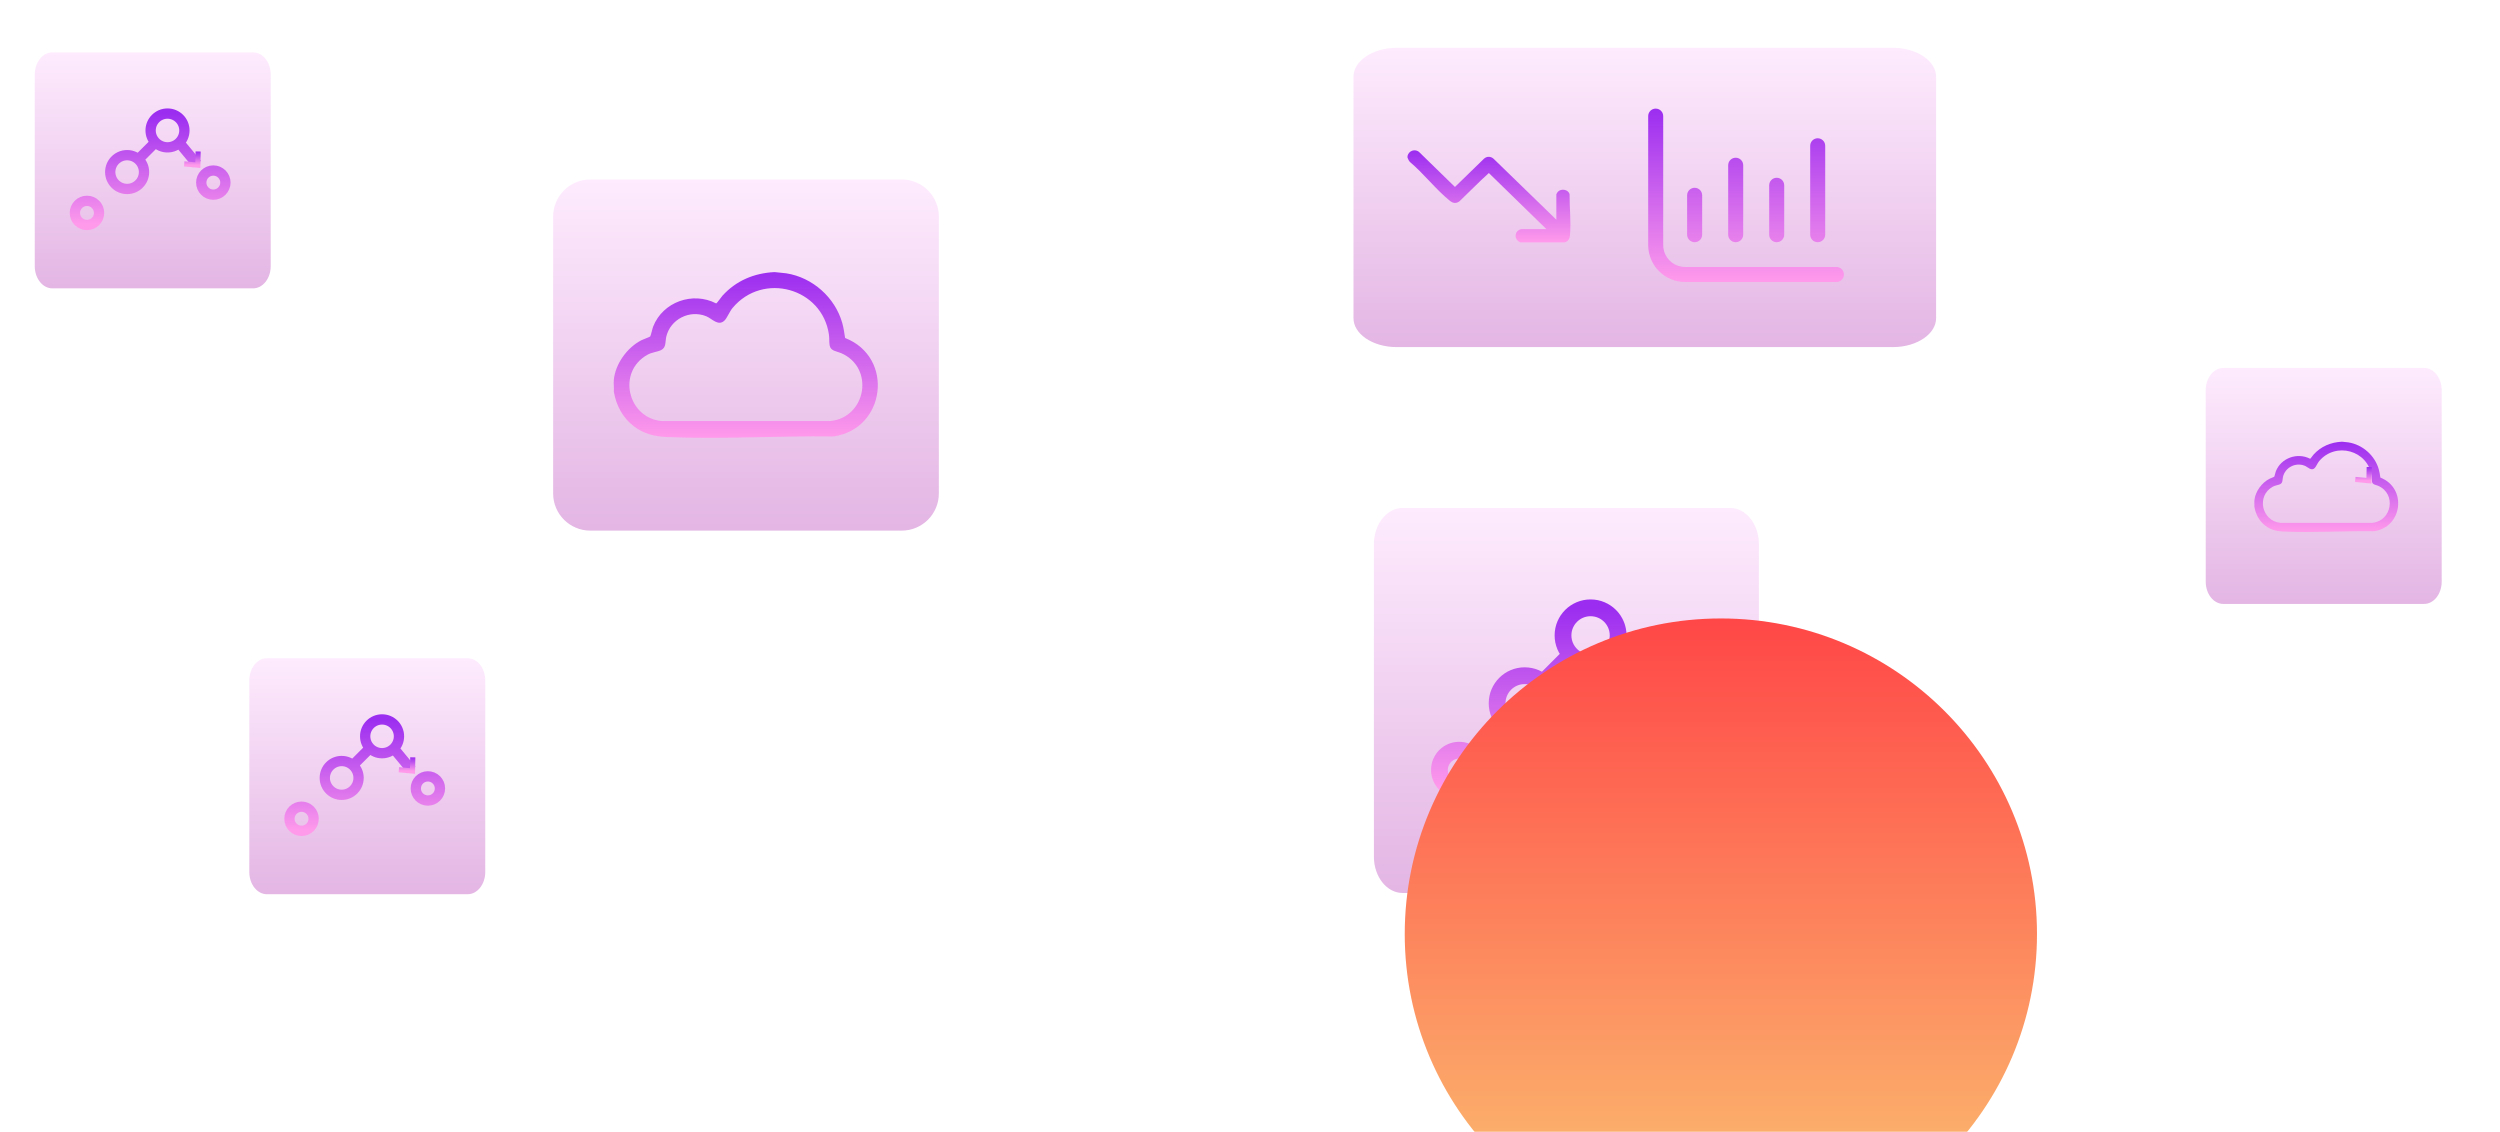 <svg width="201" height="91" viewBox="0 0 201 91" fill="none" xmlns="http://www.w3.org/2000/svg">
<g filter="url(#filter0_f_1298_1900)">
<g filter="url(#filter1_d_1298_1900)">
<path d="M37.603 52.768H21.456C20.591 52.768 19.889 53.637 19.889 54.71V70.107C19.889 71.18 20.591 72.049 21.456 72.049H37.603C38.469 72.049 39.17 71.18 39.17 70.107V54.71C39.17 53.637 38.469 52.768 37.603 52.768Z" fill="url(#paint0_linear_1298_1900)"/>
<path d="M37.603 52.768H21.456C20.591 52.768 19.889 53.637 19.889 54.71V70.107C19.889 71.18 20.591 72.049 21.456 72.049H37.603C38.469 72.049 39.17 71.18 39.17 70.107V54.71C39.17 53.637 38.469 52.768 37.603 52.768Z" stroke="white" stroke-width="0.31" stroke-miterlimit="10"/>
</g>
<path d="M31.666 60.188L33.081 61.901M28.362 61.534L29.708 60.188M25.215 65.829C25.215 66.366 24.78 66.801 24.243 66.801C23.706 66.801 23.271 66.366 23.271 65.829C23.271 65.293 23.706 64.858 24.243 64.858C24.78 64.858 25.215 65.293 25.215 65.829ZM28.829 62.545C28.829 63.295 28.221 63.904 27.471 63.904C26.721 63.904 26.113 63.295 26.113 62.545C26.113 61.795 26.721 61.187 27.471 61.187C28.221 61.187 28.829 61.795 28.829 62.545ZM35.373 63.392C35.373 63.929 34.938 64.364 34.401 64.364C33.865 64.364 33.43 63.929 33.43 63.392C33.43 62.855 33.865 62.42 34.401 62.42C34.938 62.42 35.373 62.855 35.373 63.392ZM32.077 59.2C32.077 59.95 31.468 60.558 30.718 60.558C29.968 60.558 29.36 59.95 29.36 59.2C29.36 58.45 29.968 57.842 30.718 57.842C31.468 57.842 32.077 58.45 32.077 59.2Z" stroke="url(#paint1_linear_1298_1900)" stroke-width="0.828" stroke-miterlimit="10"/>
<path d="M33.189 60.889L33.165 61.99L32.068 61.887" stroke="url(#paint2_linear_1298_1900)" stroke-width="0.414" stroke-miterlimit="10"/>
</g>
<g filter="url(#filter2_d_1298_1900)">
<path d="M72.496 14.205H47.46C45.686 14.205 44.248 15.643 44.248 17.417V39.675C44.248 41.448 45.686 42.886 47.46 42.886H72.496C74.27 42.886 75.708 41.448 75.708 39.675V17.417C75.708 15.643 74.27 14.205 72.496 14.205Z" fill="url(#paint3_linear_1298_1900)"/>
<path d="M72.496 14.205H47.46C45.686 14.205 44.248 15.643 44.248 17.417V39.675C44.248 41.448 45.686 42.886 47.46 42.886H72.496C74.27 42.886 75.708 41.448 75.708 39.675V17.417C75.708 15.643 74.27 14.205 72.496 14.205Z" stroke="white" stroke-width="0.449" stroke-miterlimit="10"/>
</g>
<path d="M62.338 21.882L63.218 21.975C65.336 22.31 67.137 23.916 67.719 25.973C67.831 26.373 67.882 26.764 67.947 27.174C71.922 28.724 71.219 34.509 66.998 35.091C62.594 35.031 58.033 35.328 53.644 35.138C52.634 35.096 51.791 34.896 50.972 34.281C50.069 33.606 49.538 32.587 49.352 31.488C49.376 31.181 49.32 30.837 49.352 30.534C49.483 29.236 50.428 27.937 51.577 27.351C51.694 27.29 52.247 27.09 52.275 27.053C52.327 26.992 52.452 26.41 52.513 26.257C53.29 24.274 55.692 23.418 57.577 24.395C57.651 24.381 57.991 23.878 58.08 23.781C59.178 22.566 60.63 21.961 62.25 21.877H62.334L62.338 21.882ZM58.256 25.764C57.754 26.266 57.246 25.614 56.776 25.424C55.436 24.888 53.904 25.666 53.569 27.067C53.481 27.444 53.579 27.942 53.155 28.147C52.825 28.305 52.443 28.309 52.047 28.528C49.604 29.892 50.446 33.583 53.188 33.853H66.755C69.66 33.56 70.335 29.557 67.621 28.389C67.277 28.24 66.783 28.23 66.704 27.774C66.658 27.527 66.686 27.188 66.648 26.918C66.123 23.152 61.347 21.83 58.899 24.758C58.666 25.037 58.456 25.563 58.261 25.759L58.256 25.764Z" fill="url(#paint4_linear_1298_1900)"/>
<g filter="url(#filter3_d_1298_1900)">
<path d="M152.191 3.631H112.293C110.258 3.631 108.607 4.766 108.607 6.166V25.584C108.607 26.985 110.258 28.12 112.293 28.12H152.191C154.226 28.12 155.876 26.985 155.876 25.584V6.166C155.876 4.766 154.226 3.631 152.191 3.631Z" fill="url(#paint5_linear_1298_1900)"/>
<path d="M152.191 3.631H112.293C110.258 3.631 108.607 4.766 108.607 6.166V25.584C108.607 26.985 110.258 28.12 112.293 28.12H152.191C154.226 28.12 155.876 26.985 155.876 25.584V6.166C155.876 4.766 154.226 3.631 152.191 3.631Z" stroke="white" stroke-width="0.427" stroke-miterlimit="10"/>
</g>
<path d="M132.514 19.699V9.336C132.514 9.003 132.784 8.732 133.118 8.732C133.451 8.732 133.722 9.003 133.722 9.336V19.699C133.722 20.675 134.513 21.466 135.488 21.466H147.646L147.707 21.469C148.012 21.5 148.25 21.757 148.25 22.07C148.25 22.382 148.012 22.64 147.707 22.671L147.646 22.674H135.488C133.845 22.674 132.514 21.342 132.514 19.699ZM142.243 18.87V14.897C142.243 14.563 142.513 14.293 142.847 14.293C143.181 14.293 143.451 14.563 143.451 14.897V18.87C143.451 19.204 143.181 19.474 142.847 19.475C142.513 19.475 142.243 19.204 142.243 18.87ZM135.645 18.87V15.702C135.645 15.368 135.916 15.098 136.25 15.098C136.584 15.098 136.854 15.369 136.854 15.702V18.87C136.854 19.204 136.583 19.474 136.25 19.474C135.916 19.474 135.646 19.204 135.645 18.87ZM145.539 18.87V11.721C145.54 11.387 145.81 11.117 146.143 11.117C146.477 11.117 146.747 11.387 146.747 11.721V18.87C146.747 19.204 146.477 19.474 146.143 19.474C145.81 19.474 145.539 19.204 145.539 18.87ZM138.946 18.869V13.285C138.946 12.951 139.217 12.681 139.55 12.681C139.884 12.681 140.154 12.951 140.154 13.285V18.869C140.154 19.203 139.884 19.474 139.55 19.474C139.217 19.474 138.946 19.203 138.946 18.869Z" fill="url(#paint6_linear_1298_1900)"/>
<path d="M113.162 12.575C113.229 12.118 113.79 11.913 114.129 12.254L116.978 15.031L119.324 12.75C119.56 12.55 119.874 12.565 120.095 12.775L125.13 17.663V15.623C125.13 15.598 125.223 15.452 125.249 15.422C125.511 15.131 126.107 15.226 126.195 15.628C126.185 16.67 126.323 17.888 126.226 18.921C126.2 19.222 126.102 19.377 125.809 19.488H122.245C121.864 19.357 121.725 18.896 121.993 18.59C122.049 18.525 122.24 18.42 122.322 18.42H124.328L119.704 13.913C118.892 14.64 118.125 15.442 117.333 16.194C117.05 16.39 116.814 16.339 116.562 16.139C115.456 15.247 114.468 13.958 113.368 13.031C113.265 12.931 113.214 12.795 113.162 12.67C113.162 12.64 113.162 12.61 113.162 12.585V12.575Z" fill="url(#paint7_linear_1298_1900)"/>
<g filter="url(#filter4_f_1298_1900)">
<g filter="url(#filter5_d_1298_1900)">
<path d="M139.111 40.588H112.767C111.354 40.588 110.209 42.007 110.209 43.757V68.879C110.209 70.629 111.354 72.048 112.767 72.048H139.111C140.524 72.048 141.669 70.629 141.669 68.879V43.757C141.669 42.007 140.524 40.588 139.111 40.588Z" fill="url(#paint8_linear_1298_1900)"/>
<path d="M139.111 40.588H112.767C111.354 40.588 110.209 42.007 110.209 43.757V68.879C110.209 70.629 111.354 72.048 112.767 72.048H139.111C140.524 72.048 141.669 70.629 141.669 68.879V43.757C141.669 42.007 140.524 40.588 139.111 40.588Z" stroke="white" stroke-width="0.506" stroke-miterlimit="10"/>
</g>
<path d="M129.428 52.698L131.738 55.492M124.038 54.894L126.234 52.698M118.903 61.902C118.903 62.777 118.193 63.487 117.318 63.487C116.442 63.487 115.732 62.777 115.732 61.902C115.732 61.026 116.442 60.316 117.318 60.316C118.193 60.316 118.903 61.026 118.903 61.902ZM124.8 56.543C124.8 57.767 123.808 58.759 122.584 58.759C121.36 58.759 120.368 57.767 120.368 56.543C120.368 55.319 121.36 54.327 122.584 54.327C123.808 54.327 124.8 55.319 124.8 56.543ZM135.477 57.925C135.477 58.8 134.767 59.51 133.892 59.51C133.016 59.51 132.306 58.8 132.306 57.925C132.306 57.049 133.016 56.34 133.892 56.34C134.767 56.34 135.477 57.049 135.477 57.925ZM130.098 51.085C130.098 52.309 129.106 53.301 127.882 53.301C126.659 53.301 125.666 52.309 125.666 51.085C125.666 49.861 126.659 48.869 127.882 48.869C129.106 48.869 130.098 49.861 130.098 51.085Z" stroke="url(#paint9_linear_1298_1900)" stroke-width="1.35" stroke-miterlimit="10"/>
<path d="M131.913 53.842L131.873 55.639L130.084 55.471" stroke="url(#paint10_linear_1298_1900)" stroke-width="0.675" stroke-miterlimit="10"/>
</g>
<g filter="url(#filter6_f_1298_1900)">
<g filter="url(#filter7_d_1298_1900)">
<path d="M194.9 29.428H178.753C177.887 29.428 177.186 30.297 177.186 31.37V46.767C177.186 47.84 177.887 48.71 178.753 48.71H194.9C195.765 48.71 196.467 47.84 196.467 46.767V31.37C196.467 30.297 195.765 29.428 194.9 29.428Z" fill="url(#paint11_linear_1298_1900)"/>
<path d="M194.9 29.428H178.753C177.887 29.428 177.186 30.297 177.186 31.37V46.767C177.186 47.84 177.887 48.71 178.753 48.71H194.9C195.765 48.71 196.467 47.84 196.467 46.767V31.37C196.467 30.297 195.765 29.428 194.9 29.428Z" stroke="white" stroke-width="0.31" stroke-miterlimit="10"/>
</g>
<path d="M188.327 35.516L188.807 35.567C189.96 35.749 190.941 36.624 191.258 37.745C191.319 37.963 191.347 38.176 191.382 38.399C193.548 39.243 193.165 42.395 190.865 42.712C188.467 42.678 185.982 42.841 183.591 42.737C183.041 42.714 182.582 42.605 182.136 42.27C181.644 41.903 181.355 41.347 181.254 40.749C181.266 40.582 181.236 40.394 181.254 40.229C181.325 39.522 181.839 38.815 182.466 38.495C182.529 38.462 182.831 38.353 182.846 38.333C182.874 38.3 182.942 37.983 182.975 37.899C183.399 36.819 184.707 36.353 185.734 36.885C185.774 36.878 185.959 36.604 186.008 36.551C186.606 35.889 187.397 35.559 188.279 35.514H188.325L188.327 35.516ZM186.104 37.631C185.83 37.904 185.554 37.55 185.298 37.446C184.567 37.154 183.733 37.577 183.551 38.341C183.503 38.546 183.556 38.817 183.325 38.929C183.145 39.015 182.937 39.017 182.722 39.137C181.391 39.88 181.85 41.89 183.343 42.037H190.733C192.315 41.877 192.683 39.697 191.205 39.061C191.017 38.98 190.749 38.974 190.706 38.726C190.68 38.592 190.695 38.407 190.675 38.259C190.389 36.208 187.787 35.488 186.454 37.083C186.327 37.235 186.213 37.522 186.106 37.628L186.104 37.631Z" fill="url(#paint12_linear_1298_1900)"/>
<path d="M190.486 37.549L190.462 38.65L189.365 38.547" stroke="url(#paint13_linear_1298_1900)" stroke-width="0.414" stroke-miterlimit="10"/>
</g>
<g filter="url(#filter8_f_1298_1900)">
<g filter="url(#filter9_d_1298_1900)">
<path d="M20.353 4.057H4.206C3.341 4.057 2.639 4.926 2.639 5.999V21.396C2.639 22.469 3.341 23.338 4.206 23.338H20.353C21.219 23.338 21.921 22.469 21.921 21.396V5.999C21.921 4.926 21.219 4.057 20.353 4.057Z" fill="url(#paint14_linear_1298_1900)"/>
<path d="M20.353 4.057H4.206C3.341 4.057 2.639 4.926 2.639 5.999V21.396C2.639 22.469 3.341 23.338 4.206 23.338H20.353C21.219 23.338 21.921 22.469 21.921 21.396V5.999C21.921 4.926 21.219 4.057 20.353 4.057Z" stroke="white" stroke-width="0.31" stroke-miterlimit="10"/>
</g>
<path d="M14.415 11.477L15.832 13.19M11.112 12.823L12.458 11.477M7.965 17.119C7.965 17.655 7.53 18.09 6.993 18.09C6.456 18.09 6.021 17.655 6.021 17.119C6.021 16.582 6.456 16.147 6.993 16.147C7.53 16.147 7.965 16.582 7.965 17.119ZM11.579 13.834C11.579 14.585 10.971 15.193 10.221 15.193C9.471 15.193 8.863 14.585 8.863 13.834C8.863 13.084 9.471 12.476 10.221 12.476C10.971 12.476 11.579 13.084 11.579 13.834ZM18.123 14.681C18.123 15.218 17.688 15.653 17.151 15.653C16.615 15.653 16.18 15.218 16.18 14.681C16.18 14.145 16.615 13.71 17.151 13.71C17.688 13.71 18.123 14.145 18.123 14.681ZM14.826 10.489C14.826 11.239 14.218 11.847 13.468 11.847C12.718 11.847 12.11 11.239 12.11 10.489C12.11 9.739 12.718 9.131 13.468 9.131C14.218 9.131 14.826 9.739 14.826 10.489Z" stroke="url(#paint15_linear_1298_1900)" stroke-width="0.828" stroke-miterlimit="10"/>
<path d="M15.931 12.178L15.907 13.279L14.81 13.176" stroke="url(#paint16_linear_1298_1900)" stroke-width="0.414" stroke-miterlimit="10"/>
</g>
<g filter="url(#filter10_dddd_1298_1900)">
<path d="M94.719 10.146C108.756 10.146 120.136 21.506 120.136 35.518C120.136 49.529 108.756 60.889 94.719 60.889C80.682 60.889 69.303 49.529 69.303 35.518C69.303 21.506 80.682 10.147 94.719 10.146Z" fill="url(#paint17_linear_1298_1900)"/>
</g>
<path d="M93.666 22.186C93.086 22.306 92.358 23.144 92.349 23.77C92.414 29.121 92.22 34.509 92.451 39.841C92.598 40.2 92.856 40.458 93.132 40.716C95.932 43.359 99.652 45.578 102.516 48.221C103.511 48.949 105.021 48.636 105.445 47.429C105.841 46.297 105.316 45.67 104.533 44.961C102.526 43.147 100.205 41.6 98.114 39.878C97.82 39.629 96.162 38.331 96.116 38.146L96.088 23.669C95.83 22.518 94.845 21.947 93.685 22.177L93.666 22.186Z" fill="white"/>
<defs>
<filter id="filter0_f_1298_1900" x="15.675" y="48.553" width="27.71" height="27.71" filterUnits="userSpaceOnUse" color-interpolation-filters="sRGB">
<feFlood flood-opacity="0" result="BackgroundImageFix"/>
<feBlend mode="normal" in="SourceGraphic" in2="BackgroundImageFix" result="shape"/>
<feGaussianBlur stdDeviation="2.03" result="effect1_foregroundBlur_1298_1900"/>
</filter>
<filter id="filter1_d_1298_1900" x="17.252" y="50.13" width="24.557" height="24.557" filterUnits="userSpaceOnUse" color-interpolation-filters="sRGB">
<feFlood flood-opacity="0" result="BackgroundImageFix"/>
<feColorMatrix in="SourceAlpha" type="matrix" values="0 0 0 0 0 0 0 0 0 0 0 0 0 0 0 0 0 0 127 0" result="hardAlpha"/>
<feOffset/>
<feGaussianBlur stdDeviation="1.241"/>
<feComposite in2="hardAlpha" operator="out"/>
<feColorMatrix type="matrix" values="0 0 0 0 0.58 0 0 0 0 0.216 0 0 0 0 1 0 0 0 1 0"/>
<feBlend mode="normal" in2="BackgroundImageFix" result="effect1_dropShadow_1298_1900"/>
<feBlend mode="normal" in="SourceGraphic" in2="effect1_dropShadow_1298_1900" result="shape"/>
</filter>
<filter id="filter2_d_1298_1900" x="40.433" y="10.39" width="39.089" height="36.311" filterUnits="userSpaceOnUse" color-interpolation-filters="sRGB">
<feFlood flood-opacity="0" result="BackgroundImageFix"/>
<feColorMatrix in="SourceAlpha" type="matrix" values="0 0 0 0 0 0 0 0 0 0 0 0 0 0 0 0 0 0 127 0" result="hardAlpha"/>
<feOffset/>
<feGaussianBlur stdDeviation="1.795"/>
<feComposite in2="hardAlpha" operator="out"/>
<feColorMatrix type="matrix" values="0 0 0 0 0.58 0 0 0 0 0.216 0 0 0 0 1 0 0 0 1 0"/>
<feBlend mode="normal" in2="BackgroundImageFix" result="effect1_dropShadow_1298_1900"/>
<feBlend mode="normal" in="SourceGraphic" in2="effect1_dropShadow_1298_1900" result="shape"/>
</filter>
<filter id="filter3_d_1298_1900" x="104.977" y="-4.45843e-05" width="54.529" height="31.75" filterUnits="userSpaceOnUse" color-interpolation-filters="sRGB">
<feFlood flood-opacity="0" result="BackgroundImageFix"/>
<feColorMatrix in="SourceAlpha" type="matrix" values="0 0 0 0 0 0 0 0 0 0 0 0 0 0 0 0 0 0 127 0" result="hardAlpha"/>
<feOffset/>
<feGaussianBlur stdDeviation="1.709"/>
<feComposite in2="hardAlpha" operator="out"/>
<feColorMatrix type="matrix" values="0 0 0 0 0.608 0 0 0 0 0.176 0 0 0 0 0.941 0 0 0 1 0"/>
<feBlend mode="normal" in2="BackgroundImageFix" result="effect1_dropShadow_1298_1900"/>
<feBlend mode="normal" in="SourceGraphic" in2="effect1_dropShadow_1298_1900" result="shape"/>
</filter>
<filter id="filter4_f_1298_1900" x="109.506" y="39.886" width="32.866" height="32.865" filterUnits="userSpaceOnUse" color-interpolation-filters="sRGB">
<feFlood flood-opacity="0" result="BackgroundImageFix"/>
<feBlend mode="normal" in="SourceGraphic" in2="BackgroundImageFix" result="shape"/>
<feGaussianBlur stdDeviation="0.225" result="effect1_foregroundBlur_1298_1900"/>
</filter>
<filter id="filter5_d_1298_1900" x="105.904" y="36.284" width="40.069" height="40.068" filterUnits="userSpaceOnUse" color-interpolation-filters="sRGB">
<feFlood flood-opacity="0" result="BackgroundImageFix"/>
<feColorMatrix in="SourceAlpha" type="matrix" values="0 0 0 0 0 0 0 0 0 0 0 0 0 0 0 0 0 0 127 0" result="hardAlpha"/>
<feOffset/>
<feGaussianBlur stdDeviation="2.025"/>
<feComposite in2="hardAlpha" operator="out"/>
<feColorMatrix type="matrix" values="0 0 0 0 0.58 0 0 0 0 0.216 0 0 0 0 1 0 0 0 1 0"/>
<feBlend mode="normal" in2="BackgroundImageFix" result="effect1_dropShadow_1298_1900"/>
<feBlend mode="normal" in="SourceGraphic" in2="effect1_dropShadow_1298_1900" result="shape"/>
</filter>
<filter id="filter6_f_1298_1900" x="172.972" y="25.213" width="27.71" height="27.71" filterUnits="userSpaceOnUse" color-interpolation-filters="sRGB">
<feFlood flood-opacity="0" result="BackgroundImageFix"/>
<feBlend mode="normal" in="SourceGraphic" in2="BackgroundImageFix" result="shape"/>
<feGaussianBlur stdDeviation="2.03" result="effect1_foregroundBlur_1298_1900"/>
</filter>
<filter id="filter7_d_1298_1900" x="174.548" y="26.79" width="24.557" height="24.557" filterUnits="userSpaceOnUse" color-interpolation-filters="sRGB">
<feFlood flood-opacity="0" result="BackgroundImageFix"/>
<feColorMatrix in="SourceAlpha" type="matrix" values="0 0 0 0 0 0 0 0 0 0 0 0 0 0 0 0 0 0 127 0" result="hardAlpha"/>
<feOffset/>
<feGaussianBlur stdDeviation="1.241"/>
<feComposite in2="hardAlpha" operator="out"/>
<feColorMatrix type="matrix" values="0 0 0 0 0.58 0 0 0 0 0.216 0 0 0 0 1 0 0 0 1 0"/>
<feBlend mode="normal" in2="BackgroundImageFix" result="effect1_dropShadow_1298_1900"/>
<feBlend mode="normal" in="SourceGraphic" in2="effect1_dropShadow_1298_1900" result="shape"/>
</filter>
<filter id="filter8_f_1298_1900" x="0.455" y="1.872" width="23.651" height="23.651" filterUnits="userSpaceOnUse" color-interpolation-filters="sRGB">
<feFlood flood-opacity="0" result="BackgroundImageFix"/>
<feBlend mode="normal" in="SourceGraphic" in2="BackgroundImageFix" result="shape"/>
<feGaussianBlur stdDeviation="1.015" result="effect1_foregroundBlur_1298_1900"/>
</filter>
<filter id="filter9_d_1298_1900" x="0.002" y="1.419" width="24.557" height="24.557" filterUnits="userSpaceOnUse" color-interpolation-filters="sRGB">
<feFlood flood-opacity="0" result="BackgroundImageFix"/>
<feColorMatrix in="SourceAlpha" type="matrix" values="0 0 0 0 0 0 0 0 0 0 0 0 0 0 0 0 0 0 127 0" result="hardAlpha"/>
<feOffset/>
<feGaussianBlur stdDeviation="1.241"/>
<feComposite in2="hardAlpha" operator="out"/>
<feColorMatrix type="matrix" values="0 0 0 0 0.58 0 0 0 0 0.216 0 0 0 0 1 0 0 0 1 0"/>
<feBlend mode="normal" in2="BackgroundImageFix" result="effect1_dropShadow_1298_1900"/>
<feBlend mode="normal" in="SourceGraphic" in2="effect1_dropShadow_1298_1900" result="shape"/>
</filter>
<filter id="filter10_dddd_1298_1900" x="66.258" y="7.102" width="89.396" height="87.276" filterUnits="userSpaceOnUse" color-interpolation-filters="sRGB">
<feFlood flood-opacity="0" result="BackgroundImageFix"/>
<feColorMatrix in="SourceAlpha" type="matrix" values="0 0 0 0 0 0 0 0 0 0 0 0 0 0 0 0 0 0 127 0" result="hardAlpha"/>
<feOffset dx="1.015" dy="1.015"/>
<feGaussianBlur stdDeviation="2.03"/>
<feColorMatrix type="matrix" values="0 0 0 0 0 0 0 0 0 0 0 0 0 0 0 0 0 0 0.05 0"/>
<feBlend mode="normal" in2="BackgroundImageFix" result="effect1_dropShadow_1298_1900"/>
<feColorMatrix in="SourceAlpha" type="matrix" values="0 0 0 0 0 0 0 0 0 0 0 0 0 0 0 0 0 0 127 0" result="hardAlpha"/>
<feOffset dx="6.089" dy="5.074"/>
<feGaussianBlur stdDeviation="4.059"/>
<feColorMatrix type="matrix" values="0 0 0 0 0 0 0 0 0 0 0 0 0 0 0 0 0 0 0.04 0"/>
<feBlend mode="normal" in2="effect1_dropShadow_1298_1900" result="effect2_dropShadow_1298_1900"/>
<feColorMatrix in="SourceAlpha" type="matrix" values="0 0 0 0 0 0 0 0 0 0 0 0 0 0 0 0 0 0 127 0" result="hardAlpha"/>
<feOffset dx="13.193" dy="12.178"/>
<feGaussianBlur stdDeviation="5.074"/>
<feColorMatrix type="matrix" values="0 0 0 0 0 0 0 0 0 0 0 0 0 0 0 0 0 0 0.03 0"/>
<feBlend mode="normal" in2="effect2_dropShadow_1298_1900" result="effect3_dropShadow_1298_1900"/>
<feColorMatrix in="SourceAlpha" type="matrix" values="0 0 0 0 0 0 0 0 0 0 0 0 0 0 0 0 0 0 127 0" result="hardAlpha"/>
<feOffset dx="23.341" dy="21.311"/>
<feGaussianBlur stdDeviation="6.089"/>
<feColorMatrix type="matrix" values="0 0 0 0 0 0 0 0 0 0 0 0 0 0 0 0 0 0 0.01 0"/>
<feBlend mode="normal" in2="effect3_dropShadow_1298_1900" result="effect4_dropShadow_1298_1900"/>
<feBlend mode="normal" in="SourceGraphic" in2="effect4_dropShadow_1298_1900" result="shape"/>
</filter>
<linearGradient id="paint0_linear_1298_1900" x1="29.53" y1="52.768" x2="29.53" y2="72.049" gradientUnits="userSpaceOnUse">
<stop stop-color="#FEECFE"/>
<stop offset="1" stop-color="#E3B5E3"/>
</linearGradient>
<linearGradient id="paint1_linear_1298_1900" x1="29.322" y1="57.842" x2="29.322" y2="66.801" gradientUnits="userSpaceOnUse">
<stop stop-color="#9B2DF0"/>
<stop offset="1" stop-color="#FF9AEB"/>
</linearGradient>
<linearGradient id="paint2_linear_1298_1900" x1="32.629" y1="60.889" x2="32.629" y2="61.99" gradientUnits="userSpaceOnUse">
<stop stop-color="#9B2DF0"/>
<stop offset="1" stop-color="#FF9AEB"/>
</linearGradient>
<linearGradient id="paint3_linear_1298_1900" x1="59.978" y1="14.205" x2="59.978" y2="42.886" gradientUnits="userSpaceOnUse">
<stop stop-color="#FEECFE"/>
<stop offset="1" stop-color="#E3B5E3"/>
</linearGradient>
<linearGradient id="paint4_linear_1298_1900" x1="59.959" y1="21.877" x2="59.959" y2="35.202" gradientUnits="userSpaceOnUse">
<stop stop-color="#9B2DF0"/>
<stop offset="1" stop-color="#FF9AEB"/>
</linearGradient>
<linearGradient id="paint5_linear_1298_1900" x1="132.242" y1="3.631" x2="132.242" y2="28.12" gradientUnits="userSpaceOnUse">
<stop stop-color="#FEECFE"/>
<stop offset="1" stop-color="#E3B5E3"/>
</linearGradient>
<linearGradient id="paint6_linear_1298_1900" x1="140.382" y1="8.732" x2="140.382" y2="22.674" gradientUnits="userSpaceOnUse">
<stop stop-color="#9B2DF0"/>
<stop offset="1" stop-color="#FF9AEB"/>
</linearGradient>
<linearGradient id="paint7_linear_1298_1900" x1="119.711" y1="12.084" x2="119.711" y2="19.488" gradientUnits="userSpaceOnUse">
<stop stop-color="#9B2DF0"/>
<stop offset="1" stop-color="#FF9AEB"/>
</linearGradient>
<linearGradient id="paint8_linear_1298_1900" x1="125.939" y1="40.588" x2="125.939" y2="72.048" gradientUnits="userSpaceOnUse">
<stop stop-color="#FEECFE"/>
<stop offset="1" stop-color="#E3B5E3"/>
</linearGradient>
<linearGradient id="paint9_linear_1298_1900" x1="125.605" y1="48.869" x2="125.605" y2="63.487" gradientUnits="userSpaceOnUse">
<stop stop-color="#9B2DF0"/>
<stop offset="1" stop-color="#FF9AEB"/>
</linearGradient>
<linearGradient id="paint10_linear_1298_1900" x1="130.998" y1="53.842" x2="130.998" y2="55.639" gradientUnits="userSpaceOnUse">
<stop stop-color="#9B2DF0"/>
<stop offset="1" stop-color="#FF9AEB"/>
</linearGradient>
<linearGradient id="paint11_linear_1298_1900" x1="186.826" y1="29.428" x2="186.826" y2="48.71" gradientUnits="userSpaceOnUse">
<stop stop-color="#FEECFE"/>
<stop offset="1" stop-color="#E3B5E3"/>
</linearGradient>
<linearGradient id="paint12_linear_1298_1900" x1="187.032" y1="35.514" x2="187.032" y2="42.772" gradientUnits="userSpaceOnUse">
<stop stop-color="#9B2DF0"/>
<stop offset="1" stop-color="#FF9AEB"/>
</linearGradient>
<linearGradient id="paint13_linear_1298_1900" x1="189.926" y1="37.549" x2="189.926" y2="38.65" gradientUnits="userSpaceOnUse">
<stop stop-color="#9B2DF0"/>
<stop offset="1" stop-color="#FF9AEB"/>
</linearGradient>
<linearGradient id="paint14_linear_1298_1900" x1="12.28" y1="4.057" x2="12.28" y2="23.338" gradientUnits="userSpaceOnUse">
<stop stop-color="#FEECFE"/>
<stop offset="1" stop-color="#E3B5E3"/>
</linearGradient>
<linearGradient id="paint15_linear_1298_1900" x1="12.072" y1="9.131" x2="12.072" y2="18.09" gradientUnits="userSpaceOnUse">
<stop stop-color="#9B2DF0"/>
<stop offset="1" stop-color="#FF9AEB"/>
</linearGradient>
<linearGradient id="paint16_linear_1298_1900" x1="15.371" y1="12.178" x2="15.371" y2="13.279" gradientUnits="userSpaceOnUse">
<stop stop-color="#9B2DF0"/>
<stop offset="1" stop-color="#FF9AEB"/>
</linearGradient>
<linearGradient id="paint17_linear_1298_1900" x1="94.719" y1="10.146" x2="94.719" y2="60.889" gradientUnits="userSpaceOnUse">
<stop stop-color="#FF4747"/>
<stop offset="1" stop-color="#FBC473"/>
</linearGradient>
</defs>
</svg>

